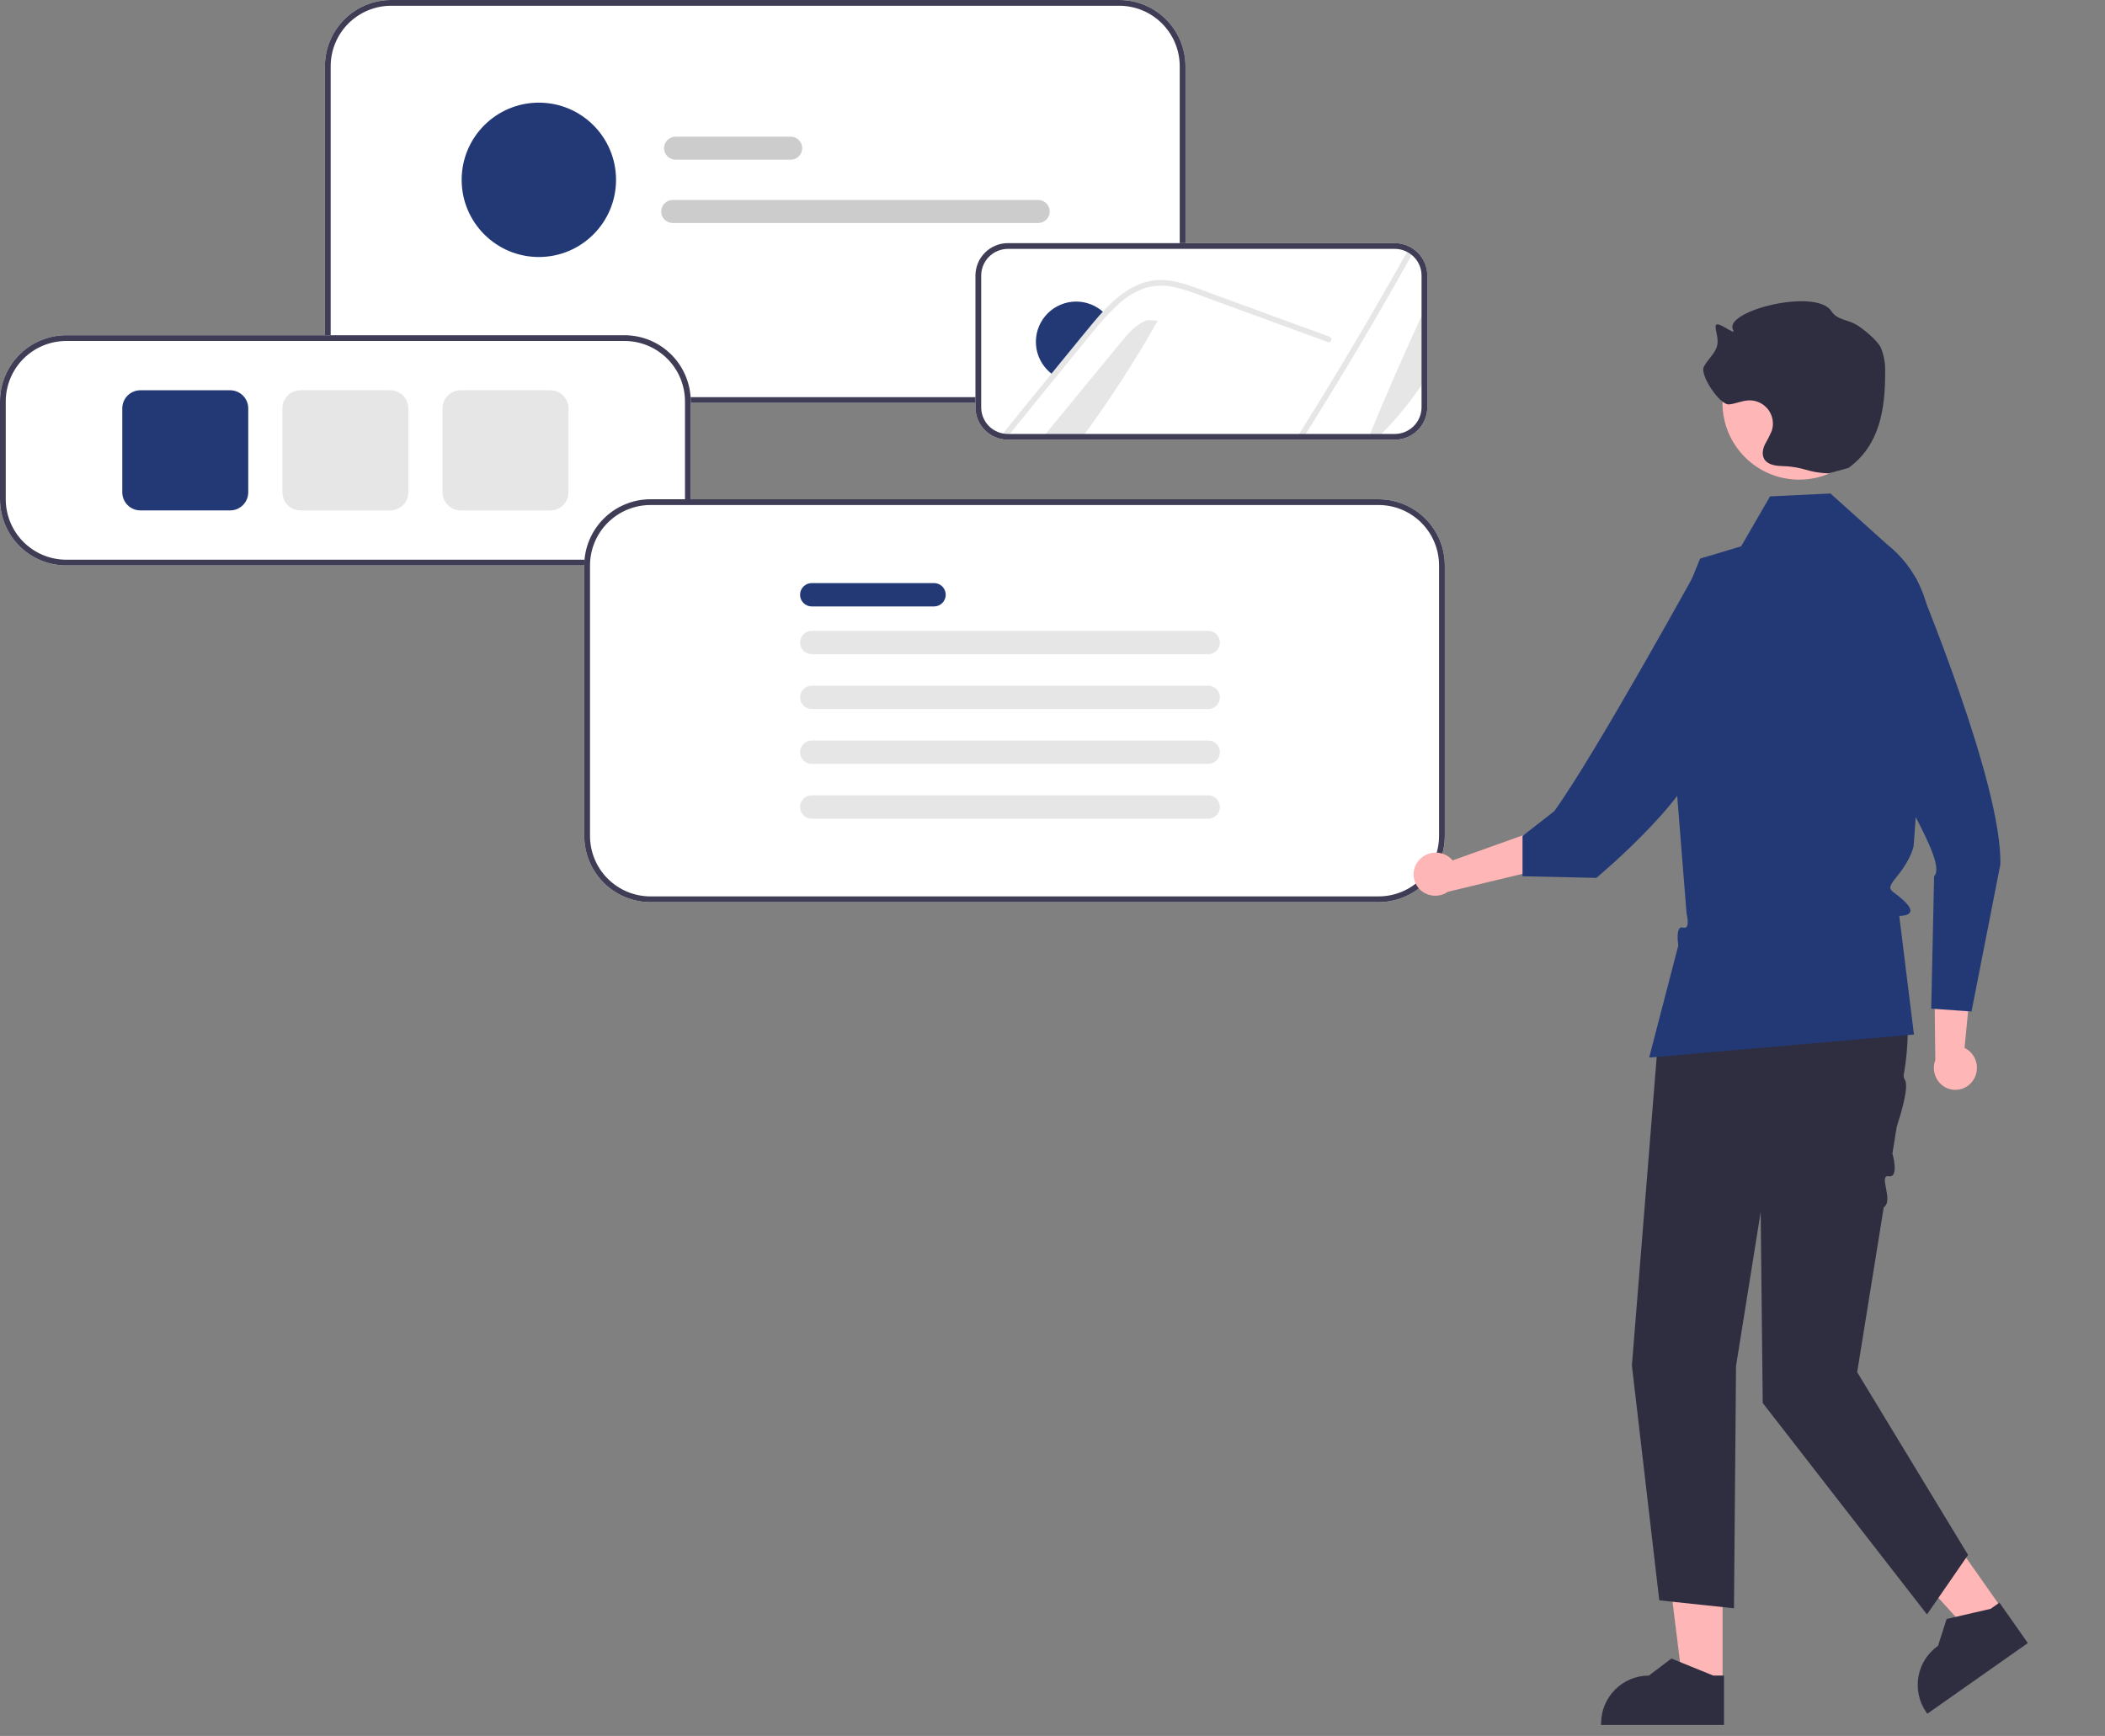<svg width="331" height="273" viewBox="0 0 331 273" fill="none" xmlns="http://www.w3.org/2000/svg">
<rect x="0" y="0" width="331" height="273" fill="#808080" stroke="none"/>
<path d="M176.001 63.36H61.501C58.741 63.356 56.095 62.259 54.144 60.307C52.193 58.356 51.095 55.71 51.092 52.951V10.409C51.095 7.649 52.193 5.004 54.144 3.052C56.095 1.101 58.741 0.003 61.501 0H176.001C178.76 0.003 181.406 1.101 183.358 3.052C185.309 5.004 186.407 7.649 186.41 10.409V52.951C186.407 55.71 185.309 58.356 183.358 60.307C181.406 62.259 178.761 63.356 176.001 63.36Z" fill="white"/>
<path d="M176.001 63.36H61.501C58.741 63.356 56.095 62.259 54.144 60.307C52.193 58.356 51.095 55.71 51.092 52.951V10.409C51.095 7.649 52.193 5.004 54.144 3.052C56.095 1.101 58.741 0.003 61.501 0H176.001C178.76 0.003 181.406 1.101 183.358 3.052C185.309 5.004 186.407 7.649 186.41 10.409V52.951C186.407 55.71 185.309 58.356 183.358 60.307C181.406 62.259 178.761 63.356 176.001 63.36ZM61.501 0.905C58.981 0.908 56.565 1.91 54.784 3.692C53.002 5.474 52 7.889 51.997 10.409V52.951C52 55.47 53.002 57.886 54.784 59.668C56.566 61.449 58.981 62.452 61.501 62.455H176.001C178.521 62.452 180.936 61.449 182.718 59.668C184.5 57.886 185.502 55.47 185.505 52.951V10.409C185.502 7.889 184.5 5.474 182.718 3.692C180.936 1.91 178.521 0.908 176.001 0.905H61.501Z" fill="#3F3D56"/>
<path d="M219.327 69.149H158.425C158.04 69.145 157.658 69.096 157.284 69.005C156.17 68.737 155.179 68.101 154.471 67.2C153.763 66.299 153.379 65.186 153.383 64.04V43.339C153.385 41.985 153.924 40.687 154.882 39.73C155.84 38.773 157.138 38.235 158.492 38.234H219.327C220.147 38.232 220.955 38.43 221.681 38.81C221.97 38.96 222.244 39.139 222.498 39.343C223.104 39.818 223.593 40.424 223.929 41.117C224.265 41.809 224.439 42.569 224.436 43.339V64.04C224.435 65.394 223.896 66.693 222.938 67.651C221.98 68.609 220.681 69.148 219.327 69.149Z" fill="white"/>
<path d="M215.244 68.697C218.009 61.976 220.922 55.322 223.983 48.734V59.903C221.896 63.079 219.481 66.026 216.778 68.697H215.244Z" fill="#E6E6E6"/>
<path d="M222.214 39.696C216.742 49.512 211.017 59.179 205.039 68.697H203.998C210.076 59.03 215.901 49.202 221.472 39.212C221.735 39.348 221.983 39.51 222.214 39.696Z" fill="#E6E6E6"/>
<path d="M182.062 50.413C178.487 56.735 174.541 62.84 170.246 68.697H164.041C168.105 63.745 172.172 58.794 176.242 53.843C177.41 52.418 178.677 50.924 180.429 50.345L182.062 50.413Z" fill="#E6E6E6"/>
<path d="M173.816 49.399C173.169 50.073 172.549 50.775 171.965 51.504C170.68 53.051 169.413 54.613 168.141 56.169C167.349 57.138 166.557 58.106 165.774 59.075C165.526 58.915 165.29 58.737 165.068 58.541C163.818 57.456 163.042 55.924 162.908 54.273C162.773 52.623 163.29 50.985 164.349 49.712C165.407 48.438 166.922 47.63 168.569 47.459C170.216 47.289 171.864 47.771 173.16 48.802C173.394 48.984 173.613 49.184 173.816 49.399Z" fill="#233975"/>
<path d="M208.813 53.798L196.92 49.449L191.014 47.29C189.091 46.589 187.172 45.788 185.185 45.281C183.457 44.787 181.622 44.811 179.908 45.349C178.379 45.915 176.98 46.783 175.794 47.901C175.269 48.386 174.761 48.885 174.269 49.399C173.622 50.074 173.002 50.775 172.418 51.504C171.133 53.051 169.865 54.613 168.594 56.17C167.802 57.138 167.01 58.107 166.227 59.075C163.611 62.275 161.01 65.482 158.424 68.697C158.077 68.693 157.73 68.649 157.393 68.566C160.09 65.216 162.799 61.875 165.521 58.541C165.833 58.152 166.154 57.758 166.471 57.369C167.797 55.744 169.125 54.121 170.454 52.499C171.481 51.246 172.499 49.983 173.613 48.802C173.712 48.693 173.812 48.589 173.916 48.481C176.174 46.145 178.994 44.082 182.37 44.027C184.357 43.996 186.276 44.625 188.122 45.29C190.109 46.01 192.091 46.743 194.078 47.471L206.053 51.852L209.049 52.947C209.578 53.138 209.352 53.997 208.813 53.798Z" fill="#E6E6E6"/>
<path d="M219.327 69.149H158.425C158.04 69.145 157.658 69.096 157.284 69.005C156.17 68.737 155.179 68.101 154.471 67.2C153.763 66.299 153.379 65.186 153.383 64.04V43.339C153.385 41.985 153.924 40.687 154.882 39.73C155.84 38.773 157.138 38.235 158.492 38.234H219.327C220.147 38.232 220.955 38.43 221.681 38.81C221.97 38.96 222.244 39.139 222.498 39.343C223.104 39.818 223.593 40.424 223.929 41.117C224.265 41.809 224.439 42.569 224.436 43.339V64.04C224.435 65.394 223.896 66.693 222.938 67.651C221.98 68.609 220.681 69.148 219.327 69.149ZM158.492 39.139C157.378 39.14 156.31 39.583 155.522 40.37C154.734 41.157 154.29 42.225 154.288 43.339V64.04C154.285 64.983 154.601 65.899 155.183 66.641C155.766 67.382 156.582 67.905 157.499 68.126C157.804 68.2 158.116 68.24 158.43 68.244H219.327C220.441 68.243 221.51 67.799 222.298 67.011C223.086 66.223 223.53 65.154 223.531 64.04V43.339C223.533 42.706 223.39 42.08 223.113 41.511C222.837 40.941 222.433 40.442 221.934 40.052C221.726 39.884 221.502 39.737 221.264 39.614C220.666 39.3 220.001 39.138 219.327 39.139H158.492Z" fill="#3F3D56"/>
<path d="M98.207 88.924H10.409C7.649 88.921 5.004 87.824 3.052 85.872C1.101 83.921 0.003 81.275 0 78.515V63.128C0.003 60.368 1.101 57.723 3.052 55.771C5.004 53.82 7.649 52.722 10.409 52.719H98.207C100.967 52.722 103.613 53.82 105.564 55.771C107.516 57.723 108.613 60.368 108.617 63.128V78.515C108.613 81.275 107.516 83.921 105.564 85.872C103.613 87.824 100.967 88.921 98.207 88.924Z" fill="white"/>
<path d="M98.207 88.924H10.409C7.649 88.921 5.004 87.824 3.052 85.872C1.101 83.921 0.003 81.275 0 78.515V63.128C0.003 60.368 1.101 57.723 3.052 55.771C5.004 53.82 7.649 52.722 10.409 52.719H98.207C100.967 52.722 103.613 53.82 105.564 55.771C107.516 57.723 108.613 60.368 108.617 63.128V78.515C108.613 81.275 107.516 83.921 105.564 85.872C103.613 87.824 100.967 88.921 98.207 88.924ZM10.409 53.624C7.889 53.627 5.474 54.629 3.692 56.411C1.91 58.193 0.908 60.608 0.905 63.128V78.515C0.908 81.035 1.91 83.451 3.692 85.233C5.474 87.014 7.889 88.016 10.409 88.019H98.207C100.727 88.016 103.143 87.014 104.925 85.233C106.706 83.451 107.709 81.035 107.711 78.515V63.128C107.709 60.608 106.706 58.193 104.925 56.411C103.143 54.629 100.727 53.627 98.207 53.624H10.409Z" fill="#3F3D56"/>
<path d="M36.189 80.269H22.074C21.32 80.269 20.596 79.969 20.063 79.435C19.529 78.902 19.229 78.178 19.229 77.424V64.219C19.229 63.465 19.529 62.742 20.063 62.208C20.596 61.675 21.32 61.375 22.074 61.374H36.189C36.944 61.375 37.667 61.675 38.2 62.208C38.734 62.742 39.034 63.465 39.035 64.219V77.424C39.034 78.178 38.734 78.902 38.2 79.435C37.667 79.969 36.944 80.269 36.189 80.269Z" fill="#233975"/>
<path d="M61.365 80.269H47.25C46.496 80.269 45.772 79.969 45.239 79.435C44.705 78.902 44.405 78.178 44.404 77.424V64.219C44.405 63.465 44.705 62.742 45.239 62.208C45.772 61.675 46.496 61.375 47.25 61.374H61.365C62.119 61.375 62.843 61.675 63.376 62.208C63.91 62.742 64.21 63.465 64.211 64.219V77.424C64.21 78.178 63.91 78.902 63.376 79.435C62.843 79.969 62.119 80.269 61.365 80.269Z" fill="#E6E6E6"/>
<path d="M86.543 80.269H72.428C71.673 80.269 70.95 79.969 70.416 79.435C69.883 78.902 69.583 78.178 69.582 77.424V64.219C69.583 63.465 69.883 62.742 70.416 62.208C70.95 61.675 71.673 61.375 72.428 61.374H86.543C87.297 61.375 88.02 61.675 88.554 62.208C89.088 62.742 89.388 63.465 89.388 64.219V77.424C89.388 78.178 89.088 78.902 88.554 79.435C88.02 79.969 87.297 80.269 86.543 80.269Z" fill="#E6E6E6"/>
<path d="M124.333 25.112H106.23C105.75 25.112 105.29 24.922 104.95 24.582C104.611 24.242 104.42 23.782 104.42 23.302C104.42 22.822 104.611 22.361 104.95 22.022C105.29 21.682 105.75 21.492 106.23 21.492H124.333C124.813 21.492 125.274 21.682 125.613 22.022C125.953 22.361 126.143 22.822 126.143 23.302C126.143 23.782 125.953 24.242 125.613 24.582C125.274 24.922 124.813 25.112 124.333 25.112Z" fill="#CCCCCC"/>
<path d="M163.255 35.069H105.779C105.299 35.069 104.838 34.878 104.499 34.539C104.159 34.199 103.969 33.739 103.969 33.258C103.969 32.778 104.159 32.318 104.499 31.979C104.838 31.639 105.299 31.448 105.779 31.448H163.255C163.735 31.448 164.196 31.639 164.535 31.979C164.875 32.318 165.066 32.778 165.066 33.258C165.066 33.739 164.875 34.199 164.535 34.539C164.196 34.878 163.735 35.069 163.255 35.069Z" fill="#CCCCCC"/>
<path d="M84.731 40.418C91.434 40.418 96.868 34.983 96.868 28.28C96.868 21.577 91.434 16.143 84.731 16.143C78.028 16.143 72.594 21.577 72.594 28.28C72.594 34.983 78.028 40.418 84.731 40.418Z" fill="#233975"/>
<path d="M216.78 141.875H102.28C99.52 141.872 96.875 140.774 94.923 138.823C92.972 136.871 91.874 134.226 91.871 131.466V88.924C91.874 86.165 92.972 83.519 94.923 81.568C96.875 79.616 99.52 78.519 102.28 78.515H216.78C219.54 78.519 222.186 79.616 224.137 81.568C226.088 83.519 227.186 86.165 227.189 88.924V131.466C227.186 134.226 226.088 136.871 224.137 138.823C222.186 140.774 219.54 141.872 216.78 141.875Z" fill="white"/>
<path d="M216.78 141.875H102.28C99.52 141.872 96.875 140.774 94.923 138.823C92.972 136.871 91.874 134.226 91.871 131.466V88.924C91.874 86.165 92.972 83.519 94.923 81.568C96.875 79.616 99.52 78.519 102.28 78.515H216.78C219.54 78.519 222.186 79.616 224.137 81.568C226.088 83.519 227.186 86.165 227.189 88.924V131.466C227.186 134.226 226.088 136.871 224.137 138.823C222.186 140.774 219.54 141.872 216.78 141.875ZM102.28 79.421C99.76 79.423 97.345 80.426 95.563 82.207C93.781 83.989 92.779 86.405 92.776 88.924V131.466C92.779 133.986 93.781 136.401 95.563 138.183C97.345 139.965 99.76 140.967 102.28 140.97H216.78C219.3 140.967 221.716 139.965 223.497 138.183C225.279 136.401 226.281 133.986 226.284 131.466V88.924C226.281 86.405 225.279 83.989 223.497 82.207C221.716 80.426 219.3 79.423 216.78 79.421H102.28Z" fill="#3F3D56"/>
<path d="M146.877 95.371H127.644C127.403 95.371 127.164 95.324 126.94 95.232C126.717 95.139 126.515 95.004 126.344 94.834C126.173 94.663 126.037 94.46 125.945 94.237C125.852 94.014 125.805 93.775 125.805 93.534C125.805 93.293 125.852 93.053 125.945 92.83C126.037 92.607 126.173 92.405 126.344 92.234C126.515 92.064 126.717 91.928 126.94 91.836C127.164 91.744 127.403 91.697 127.644 91.697H146.877C147.363 91.698 147.83 91.892 148.174 92.236C148.518 92.581 148.711 93.047 148.711 93.534C148.711 94.02 148.518 94.487 148.174 94.832C147.83 95.176 147.363 95.37 146.877 95.371Z" fill="#233975"/>
<path d="M189.989 102.882H127.643C127.156 102.882 126.689 102.689 126.345 102.345C126 102 125.807 101.533 125.807 101.046C125.807 100.559 126 100.092 126.345 99.747C126.689 99.403 127.156 99.209 127.643 99.209H189.989C190.476 99.209 190.943 99.403 191.288 99.747C191.632 100.092 191.826 100.559 191.826 101.046C191.826 101.533 191.632 102 191.288 102.345C190.943 102.689 190.476 102.882 189.989 102.882Z" fill="#E6E6E6"/>
<path d="M189.989 111.505H127.643C127.402 111.505 127.163 111.458 126.94 111.366C126.718 111.273 126.515 111.138 126.345 110.967C126.174 110.797 126.039 110.594 125.946 110.372C125.854 110.149 125.807 109.91 125.807 109.669C125.807 109.427 125.854 109.189 125.946 108.966C126.039 108.743 126.174 108.541 126.345 108.37C126.515 108.199 126.718 108.064 126.94 107.972C127.163 107.88 127.402 107.832 127.643 107.832H189.989C190.476 107.832 190.943 108.026 191.288 108.37C191.632 108.714 191.826 109.182 191.826 109.669C191.826 110.156 191.632 110.623 191.288 110.967C190.943 111.312 190.476 111.505 189.989 111.505Z" fill="#E6E6E6"/>
<path d="M189.99 120.128H127.644C127.403 120.128 127.164 120.081 126.94 119.989C126.717 119.897 126.515 119.762 126.344 119.591C126.173 119.42 126.037 119.218 125.945 118.995C125.852 118.772 125.805 118.533 125.805 118.291C125.805 118.05 125.852 117.811 125.945 117.588C126.037 117.365 126.173 117.162 126.344 116.992C126.515 116.821 126.717 116.686 126.94 116.594C127.164 116.501 127.403 116.454 127.644 116.455H189.99C190.477 116.455 190.943 116.649 191.287 116.994C191.631 117.338 191.824 117.805 191.824 118.291C191.824 118.778 191.631 119.245 191.287 119.589C190.943 119.933 190.477 120.127 189.99 120.128Z" fill="#E6E6E6"/>
<path d="M189.989 128.75H127.643C127.156 128.75 126.689 128.557 126.345 128.212C126 127.868 125.807 127.401 125.807 126.914C125.807 126.427 126 125.96 126.345 125.615C126.689 125.271 127.156 125.077 127.643 125.077H189.989C190.476 125.077 190.943 125.271 191.288 125.615C191.632 125.96 191.826 126.427 191.826 126.914C191.826 127.401 191.632 127.868 191.288 128.212C190.943 128.557 190.476 128.75 189.989 128.75Z" fill="#E6E6E6"/>
<path d="M270.866 264.716L264.582 264.715L261.592 240.474L270.868 240.474L270.866 264.716Z" fill="#FFB6B6"/>
<path d="M271.088 271.272L251.762 271.271V271.026C251.762 269.032 252.554 267.118 253.965 265.708C255.376 264.297 257.289 263.504 259.284 263.504L262.815 260.826L269.401 263.505L271.088 263.505L271.088 271.272Z" fill="#2F2E41"/>
<path d="M314.915 253.155L309.774 256.77L293.385 238.66L300.973 233.325L314.915 253.155Z" fill="#FFB6B6"/>
<path d="M318.868 258.391L303.058 269.507L302.918 269.307C301.77 267.675 301.318 265.654 301.661 263.688C302.003 261.723 303.112 259.974 304.744 258.827L304.745 258.826L306.092 254.605L313.02 253.007L314.4 252.037L318.868 258.391Z" fill="#2F2E41"/>
<path d="M295.906 144.117L296.428 145.232C299.861 152.565 300.739 160.762 299.405 168.748C299.305 169.06 299.324 169.397 299.458 169.696C300.285 170.666 298.987 174.882 298.243 177.236L297.573 181.398C297.573 181.398 298.685 185.264 296.996 184.98C295.307 184.696 297.822 188.82 296.211 189.853L292.032 215.794L309.467 244.53L303.009 253.894L277.18 220.638L276.857 190.61L272.982 214.826L272.659 252.925L260.912 251.676L256.607 214.739L260.713 163.655L267.17 141.507L295.906 144.117Z" fill="#2F2E41"/>
<path d="M223.151 135.248C223.76 134.568 224.61 134.152 225.521 134.09C226.432 134.027 227.331 134.323 228.028 134.913C228.167 135.035 228.297 135.169 228.414 135.312L239.927 131.195L244.072 136.301L227.691 140.237C227.058 140.679 226.296 140.898 225.525 140.862C224.754 140.825 224.017 140.534 223.429 140.035C223.097 139.747 222.824 139.397 222.628 139.004C222.431 138.612 222.314 138.184 222.282 137.746C222.251 137.308 222.306 136.868 222.444 136.451C222.583 136.034 222.802 135.649 223.09 135.317C223.11 135.293 223.13 135.271 223.151 135.248Z" fill="#FFB6B6"/>
<path d="M287.834 77.61L278.33 78.063L273.785 85.914L267.328 87.851L261.839 101.412L265.206 143.685C265.206 143.685 265.88 146.242 264.638 145.869C263.395 145.495 263.902 148.7 263.902 148.7L259.322 166.314L300.959 162.693L298.647 144.031C298.647 144.031 301.861 144.135 299.601 141.875C297.341 139.615 296.242 140.335 298.413 137.663C300.584 134.991 300.907 133.054 300.907 133.054L301.875 119.816L303.472 101.186C303.726 98.229 303.24 95.257 302.06 92.534C300.879 89.812 299.041 87.426 296.709 85.591L287.834 77.61Z" fill="#233975"/>
<path d="M310.264 169.89C310.775 169.133 310.97 168.207 310.808 167.308C310.646 166.41 310.139 165.61 309.396 165.079C309.244 164.974 309.083 164.881 308.915 164.802L310.092 152.632L304.126 149.862L304.316 166.708C304.043 167.43 304.016 168.222 304.24 168.961C304.464 169.699 304.927 170.343 305.555 170.791C305.915 171.043 306.321 171.221 306.75 171.316C307.179 171.411 307.622 171.42 308.055 171.343C308.487 171.267 308.901 171.106 309.271 170.869C309.641 170.633 309.961 170.326 310.213 169.966C310.23 169.941 310.248 169.916 310.264 169.89Z" fill="#FFB6B6"/>
<path d="M301.264 90.87C301.264 90.87 314.95 123.472 314.536 135.992L310.011 159.073L303.675 158.62L304.127 137.802C306.439 135.438 296.764 122.089 293.574 112.694L301.264 90.87Z" fill="#233975"/>
<path d="M267.973 87.529C267.973 87.529 250.982 118.466 244.403 127.565L239.408 131.466V137.802L251.022 138.058C251.022 138.058 268.296 123.69 267.65 116.587C267.004 109.484 267.973 87.529 267.973 87.529Z" fill="#233975"/>
<path d="M282.906 75.43C289.563 75.43 294.959 70.034 294.959 63.377C294.959 56.721 289.563 51.325 282.906 51.325C276.25 51.325 270.854 56.721 270.854 63.377C270.854 70.034 276.25 75.43 282.906 75.43Z" fill="#FFB6B6"/>
<path d="M287.562 74.442C284.103 74.329 283.789 73.415 280.33 73.302C279.229 73.266 277.929 73.115 277.397 72.15C277.018 71.463 277.192 70.597 277.526 69.887C277.921 69.209 278.276 68.51 278.591 67.791C278.781 67.228 278.831 66.627 278.736 66.04C278.642 65.453 278.406 64.898 278.049 64.423C277.692 63.948 277.224 63.567 276.687 63.313C276.149 63.059 275.558 62.939 274.964 62.965C273.912 63.01 272.923 63.505 271.874 63.596C270.434 63.72 267.251 58.967 267.914 57.683C268.559 56.434 269.857 55.491 270.061 54.099C270.195 53.189 269.819 52.285 269.768 51.366C269.692 50.005 273.143 53.075 272.511 51.867C270.961 48.902 285.574 45.227 287.98 48.94C288.879 50.328 290.481 50.233 291.91 51.067C292.846 51.613 295.21 53.498 295.747 54.672C296.241 55.871 296.474 57.161 296.431 58.456C296.453 64.482 295.535 70.025 290.675 73.586" fill="#2F2E41"/>
</svg>
